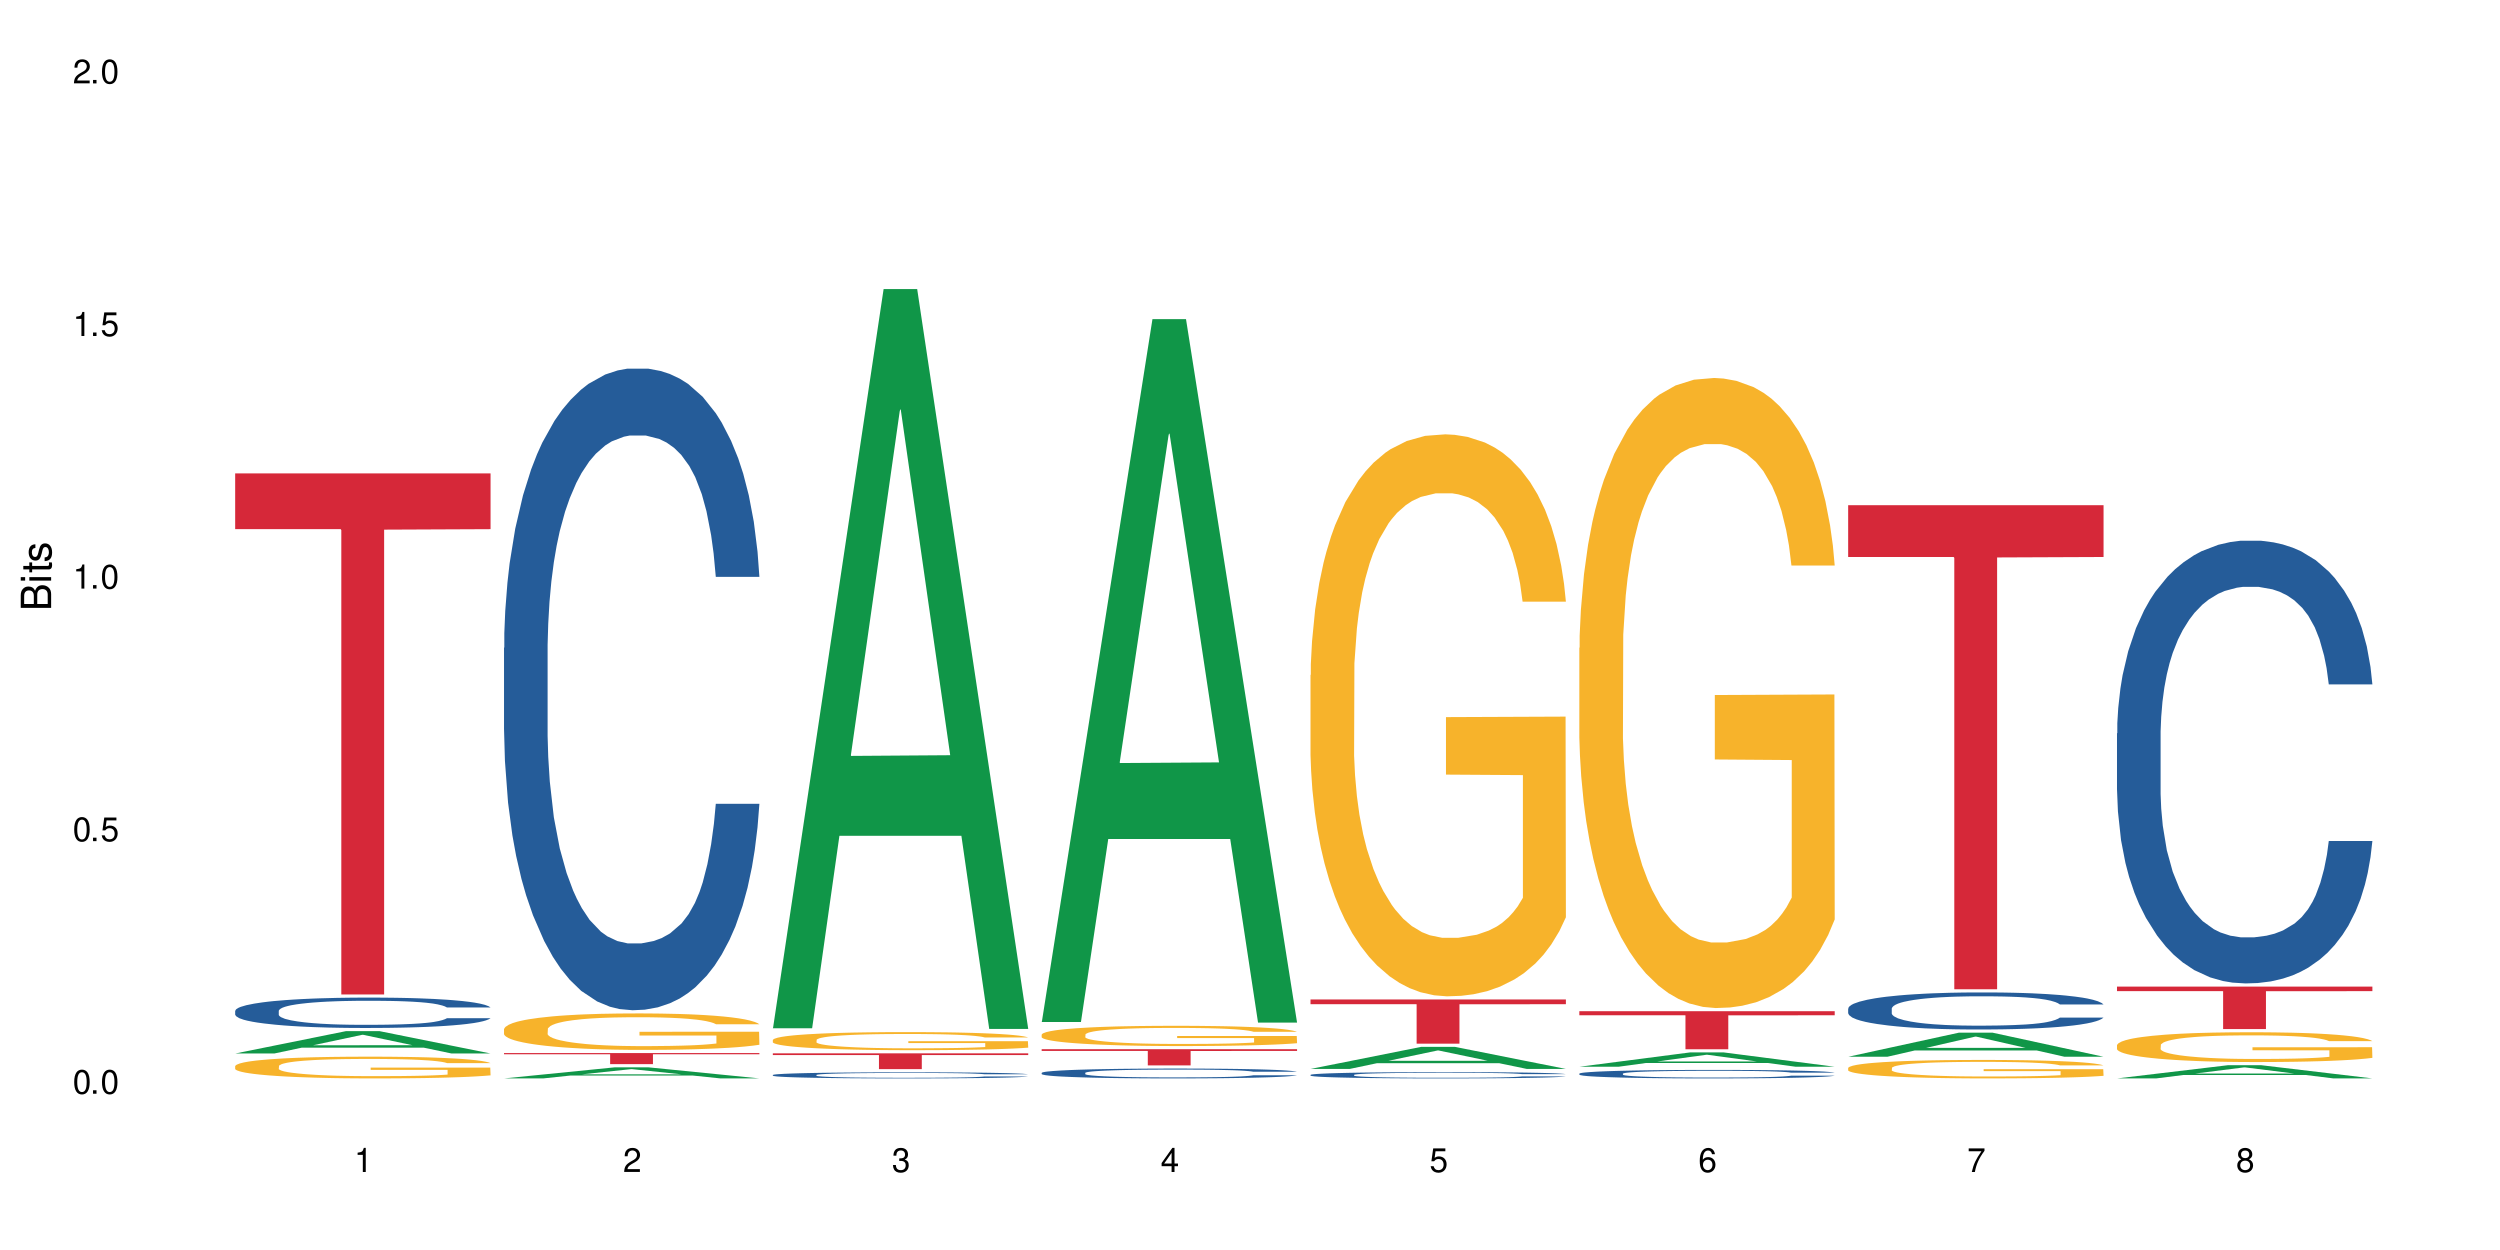<?xml version="1.0" encoding="UTF-8"?>
<svg xmlns="http://www.w3.org/2000/svg" xmlns:xlink="http://www.w3.org/1999/xlink" width="720" height="360" viewBox="0 0 720 360">
<defs>
<g>
<g id="glyph-0-0">
</g>
<g id="glyph-0-1">
<path d="M 2.641 -6.938 C 2 -6.938 1.422 -6.656 1.078 -6.172 C 0.641 -5.562 0.406 -4.641 0.406 -3.359 C 0.406 -1.016 1.188 0.219 2.641 0.219 C 4.078 0.219 4.859 -1.016 4.859 -3.297 C 4.859 -4.641 4.656 -5.547 4.203 -6.172 C 3.844 -6.656 3.281 -6.938 2.641 -6.938 Z M 2.641 -6.188 C 3.547 -6.188 4 -5.25 4 -3.375 C 4 -1.406 3.562 -0.484 2.625 -0.484 C 1.734 -0.484 1.281 -1.438 1.281 -3.344 C 1.281 -5.25 1.734 -6.188 2.641 -6.188 Z M 2.641 -6.188 "/>
</g>
<g id="glyph-0-2">
<path d="M 1.828 -1 L 0.828 -1 L 0.828 0 L 1.828 0 Z M 1.828 -1 "/>
</g>
<g id="glyph-0-3">
<path d="M 4.562 -6.797 L 1.062 -6.797 L 0.547 -3.094 L 1.328 -3.094 C 1.719 -3.562 2.047 -3.734 2.578 -3.734 C 3.484 -3.734 4.062 -3.109 4.062 -2.094 C 4.062 -1.125 3.484 -0.531 2.578 -0.531 C 1.828 -0.531 1.375 -0.906 1.188 -1.672 L 0.328 -1.672 C 0.453 -1.109 0.547 -0.844 0.75 -0.594 C 1.125 -0.078 1.828 0.219 2.594 0.219 C 3.969 0.219 4.922 -0.781 4.922 -2.219 C 4.922 -3.562 4.031 -4.484 2.719 -4.484 C 2.25 -4.484 1.859 -4.359 1.469 -4.062 L 1.734 -5.969 L 4.562 -5.969 Z M 4.562 -6.797 "/>
</g>
<g id="glyph-0-4">
<path d="M 2.484 -4.938 L 2.484 0 L 3.328 0 L 3.328 -6.938 L 2.766 -6.938 C 2.469 -5.875 2.281 -5.734 0.984 -5.562 L 0.984 -4.938 Z M 2.484 -4.938 "/>
</g>
<g id="glyph-0-5">
<path d="M 4.859 -0.828 L 1.281 -0.828 C 1.359 -1.406 1.672 -1.781 2.5 -2.281 L 3.469 -2.828 C 4.406 -3.344 4.906 -4.062 4.906 -4.906 C 4.906 -5.484 4.672 -6.031 4.266 -6.406 C 3.859 -6.766 3.375 -6.938 2.719 -6.938 C 1.859 -6.938 1.219 -6.625 0.844 -6.031 C 0.609 -5.672 0.5 -5.234 0.484 -4.531 L 1.328 -4.531 C 1.359 -5.016 1.406 -5.281 1.531 -5.516 C 1.75 -5.938 2.188 -6.203 2.703 -6.203 C 3.469 -6.203 4.031 -5.641 4.031 -4.891 C 4.031 -4.344 3.719 -3.859 3.125 -3.516 L 2.234 -3 C 0.812 -2.172 0.406 -1.531 0.328 -0.016 L 4.859 -0.016 Z M 4.859 -0.828 "/>
</g>
<g id="glyph-0-6">
<path d="M 2.125 -3.188 L 2.578 -3.188 C 3.5 -3.188 3.984 -2.766 3.984 -1.922 C 3.984 -1.062 3.469 -0.531 2.594 -0.531 C 1.656 -0.531 1.203 -1 1.156 -2.016 L 0.312 -2.016 C 0.344 -1.453 0.438 -1.094 0.609 -0.781 C 0.953 -0.109 1.625 0.219 2.547 0.219 C 3.953 0.219 4.859 -0.625 4.859 -1.938 C 4.859 -2.828 4.516 -3.297 3.703 -3.594 C 4.344 -3.844 4.656 -4.328 4.656 -5.031 C 4.656 -6.219 3.875 -6.938 2.578 -6.938 C 1.203 -6.938 0.484 -6.172 0.453 -4.703 L 1.297 -4.703 C 1.312 -5.125 1.344 -5.359 1.453 -5.578 C 1.641 -5.969 2.062 -6.203 2.594 -6.203 C 3.344 -6.203 3.797 -5.75 3.797 -5 C 3.797 -4.516 3.609 -4.219 3.25 -4.047 C 3.016 -3.953 2.703 -3.922 2.125 -3.906 Z M 2.125 -3.188 "/>
</g>
<g id="glyph-0-7">
<path d="M 3.141 -1.672 L 3.141 0 L 3.984 0 L 3.984 -1.672 L 4.984 -1.672 L 4.984 -2.438 L 3.984 -2.438 L 3.984 -6.938 L 3.359 -6.938 L 0.266 -2.578 L 0.266 -1.672 Z M 3.141 -2.438 L 1 -2.438 L 3.141 -5.5 Z M 3.141 -2.438 "/>
</g>
<g id="glyph-0-8">
<path d="M 4.781 -5.125 C 4.609 -6.266 3.891 -6.938 2.844 -6.938 C 2.094 -6.938 1.422 -6.578 1.031 -5.953 C 0.594 -5.266 0.406 -4.422 0.406 -3.172 C 0.406 -2 0.578 -1.25 0.984 -0.641 C 1.359 -0.078 1.953 0.219 2.703 0.219 C 3.984 0.219 4.922 -0.75 4.922 -2.094 C 4.922 -3.375 4.062 -4.281 2.844 -4.281 C 2.172 -4.281 1.641 -4.031 1.281 -3.516 C 1.281 -5.234 1.828 -6.188 2.797 -6.188 C 3.391 -6.188 3.797 -5.797 3.938 -5.125 Z M 2.734 -3.531 C 3.547 -3.531 4.062 -2.953 4.062 -2.031 C 4.062 -1.156 3.484 -0.531 2.703 -0.531 C 1.922 -0.531 1.328 -1.188 1.328 -2.078 C 1.328 -2.938 1.906 -3.531 2.734 -3.531 Z M 2.734 -3.531 "/>
</g>
<g id="glyph-0-9">
<path d="M 4.984 -6.797 L 0.438 -6.797 L 0.438 -5.969 L 4.109 -5.969 C 2.5 -3.656 1.828 -2.234 1.328 0 L 2.219 0 C 2.594 -2.172 3.453 -4.047 4.984 -6.094 Z M 4.984 -6.797 "/>
</g>
<g id="glyph-0-10">
<path d="M 3.75 -3.656 C 4.469 -4.094 4.688 -4.438 4.688 -5.078 C 4.688 -6.172 3.844 -6.938 2.641 -6.938 C 1.438 -6.938 0.594 -6.172 0.594 -5.094 C 0.594 -4.438 0.812 -4.094 1.516 -3.656 C 0.734 -3.266 0.359 -2.703 0.359 -1.922 C 0.359 -0.656 1.281 0.219 2.641 0.219 C 3.984 0.219 4.922 -0.656 4.922 -1.922 C 4.922 -2.703 4.531 -3.266 3.75 -3.656 Z M 2.641 -6.188 C 3.359 -6.188 3.812 -5.75 3.812 -5.062 C 3.812 -4.406 3.344 -3.984 2.641 -3.984 C 1.922 -3.984 1.453 -4.406 1.453 -5.078 C 1.453 -5.75 1.922 -6.188 2.641 -6.188 Z M 2.641 -3.266 C 3.484 -3.266 4.062 -2.719 4.062 -1.906 C 4.062 -1.078 3.484 -0.531 2.625 -0.531 C 1.797 -0.531 1.219 -1.094 1.219 -1.906 C 1.219 -2.719 1.781 -3.266 2.641 -3.266 Z M 2.641 -3.266 "/>
</g>
<g id="glyph-1-0">
</g>
<g id="glyph-1-1">
<path d="M 0 -0.953 L 0 -4.891 C 0 -5.719 -0.234 -6.344 -0.734 -6.797 C -1.188 -7.234 -1.812 -7.469 -2.5 -7.469 C -3.547 -7.469 -4.188 -7 -4.625 -5.875 C -4.984 -6.688 -5.625 -7.094 -6.531 -7.094 C -7.172 -7.094 -7.734 -6.859 -8.141 -6.391 C -8.562 -5.922 -8.75 -5.344 -8.75 -4.5 L -8.75 -0.953 Z M -4.984 -2.062 L -7.766 -2.062 L -7.766 -4.219 C -7.766 -4.844 -7.688 -5.203 -7.453 -5.5 C -7.219 -5.812 -6.859 -5.969 -6.375 -5.969 C -5.891 -5.969 -5.531 -5.812 -5.297 -5.5 C -5.062 -5.203 -4.984 -4.844 -4.984 -4.219 Z M -0.984 -2.062 L -4 -2.062 L -4 -4.781 C -4 -5.766 -3.438 -6.359 -2.484 -6.359 C -1.547 -6.359 -0.984 -5.766 -0.984 -4.781 Z M -0.984 -2.062 "/>
</g>
<g id="glyph-1-2">
<path d="M -6.281 -1.797 L -6.281 -0.797 L 0 -0.797 L 0 -1.797 Z M -8.75 -1.797 L -8.75 -0.797 L -7.484 -0.797 L -7.484 -1.797 Z M -8.75 -1.797 "/>
</g>
<g id="glyph-1-3">
<path d="M -6.281 -3.047 L -6.281 -2.016 L -8.016 -2.016 L -8.016 -1.016 L -6.281 -1.016 L -6.281 -0.172 L -5.469 -0.172 L -5.469 -1.016 L -0.719 -1.016 C -0.078 -1.016 0.281 -1.453 0.281 -2.234 C 0.281 -2.5 0.25 -2.719 0.188 -3.047 L -0.641 -3.047 C -0.609 -2.906 -0.594 -2.766 -0.594 -2.562 C -0.594 -2.141 -0.719 -2.016 -1.156 -2.016 L -5.469 -2.016 L -5.469 -3.047 Z M -6.281 -3.047 "/>
</g>
<g id="glyph-1-4">
<path d="M -4.531 -5.25 C -5.766 -5.25 -6.469 -4.422 -6.469 -2.969 C -6.469 -1.516 -5.719 -0.562 -4.547 -0.562 C -3.562 -0.562 -3.094 -1.062 -2.734 -2.562 L -2.516 -3.484 C -2.344 -4.188 -2.094 -4.469 -1.641 -4.469 C -1.047 -4.469 -0.641 -3.875 -0.641 -3 C -0.641 -2.453 -0.797 -2 -1.062 -1.75 C -1.25 -1.594 -1.422 -1.531 -1.875 -1.469 L -1.875 -0.406 C -0.422 -0.453 0.281 -1.266 0.281 -2.922 C 0.281 -4.5 -0.5 -5.516 -1.719 -5.516 C -2.656 -5.516 -3.172 -4.984 -3.469 -3.734 L -3.703 -2.766 C -3.891 -1.953 -4.156 -1.609 -4.594 -1.609 C -5.188 -1.609 -5.547 -2.125 -5.547 -2.938 C -5.547 -3.75 -5.203 -4.172 -4.531 -4.203 Z M -4.531 -5.25 "/>
</g>
</g>
</defs>
<rect x="-72" y="-36" width="864" height="432" fill="rgb(100%, 100%, 100%)" fill-opacity="1"/>
<path fill-rule="nonzero" fill="rgb(6.275%, 58.824%, 28.235%)" fill-opacity="1" d="M 67.73 303.398 L 67.809 303.395 L 99.637 296.969 L 109.301 296.969 L 141.281 303.406 L 130.047 303.406 L 122.031 301.727 L 86.906 301.727 L 79.047 303.398 L 67.73 303.398 L 90.285 301.031 L 118.809 301.023 L 104.586 298.023 L 104.43 298.016 L 104.27 298.035 L 90.207 301.023 L 90.285 301.031 Z M 67.73 303.398 "/>
<path fill-rule="nonzero" fill="rgb(14.51%, 36.078%, 60%)" fill-opacity="1" d="M 67.73 291.117 L 67.82 291.109 L 67.82 290.918 L 68.09 290.617 L 68.719 290.23 L 69.344 289.969 L 70.961 289.496 L 73.203 289.043 L 75.535 288.691 L 77.238 288.48 L 78.766 288.32 L 82.262 288.027 L 84.504 287.875 L 86.926 287.738 L 89.887 287.602 L 92.039 287.523 L 96.883 287.395 L 100.469 287.34 L 103.25 287.316 L 109.262 287.316 L 112.848 287.348 L 115.449 287.387 L 118.32 287.449 L 120.742 287.523 L 124.957 287.699 L 128.727 287.922 L 130.43 288.051 L 133.121 288.297 L 135.184 288.539 L 136.617 288.746 L 138.234 289.043 L 139.668 289.402 L 140.746 289.809 L 141.281 290.152 L 128.727 290.152 L 128.098 289.832 L 127.379 289.586 L 126.035 289.258 L 124.688 289.023 L 122.805 288.793 L 121.102 288.641 L 118.77 288.488 L 116.707 288.395 L 114.555 288.32 L 112.488 288.273 L 108.543 288.227 L 103.969 288.227 L 102.266 288.242 L 98.766 288.305 L 96.883 288.363 L 94.191 288.473 L 92.309 288.578 L 90.066 288.738 L 88.539 288.875 L 86.656 289.082 L 85.312 289.266 L 83.785 289.527 L 82.891 289.73 L 82.082 289.953 L 81.363 290.215 L 80.828 290.496 L 80.469 290.793 L 80.289 291.078 L 80.289 292.316 L 80.469 292.605 L 80.918 292.941 L 82.082 293.43 L 83.785 293.852 L 85.762 294.188 L 87.645 294.426 L 88.719 294.539 L 90.156 294.668 L 92.398 294.828 L 95.629 294.988 L 97.512 295.051 L 100.383 295.113 L 103.34 295.148 L 107.289 295.148 L 110.785 295.113 L 113.117 295.074 L 115.539 295.012 L 118.859 294.875 L 120.922 294.746 L 122.715 294.594 L 124.062 294.445 L 124.957 294.316 L 126.305 294.066 L 127.379 293.797 L 128.188 293.516 L 128.727 293.246 L 141.281 293.246 L 140.746 293.562 L 139.938 293.875 L 139.129 294.109 L 137.875 294.387 L 136.441 294.637 L 134.375 294.914 L 132.672 295.098 L 130.43 295.297 L 128.367 295.449 L 126.125 295.586 L 122.805 295.746 L 120.652 295.824 L 118.32 295.898 L 115.539 295.961 L 112.043 296.02 L 108.273 296.051 L 104.777 296.059 L 101.008 296.043 L 98.227 296.008 L 94.551 295.938 L 89.977 295.793 L 86.656 295.641 L 84.055 295.488 L 81.812 295.332 L 79.301 295.113 L 76.074 294.762 L 74.098 294.492 L 72.754 294.266 L 71.23 293.957 L 70.152 293.676 L 68.898 293.23 L 68 292.66 L 67.73 292.223 Z M 67.73 291.117 "/>
<path fill-rule="nonzero" fill="rgb(96.863%, 70.196%, 16.863%)" fill-opacity="1" d="M 67.73 307.004 L 67.82 306.996 L 67.82 306.883 L 68.18 306.625 L 69.078 306.27 L 70.242 305.977 L 71.5 305.75 L 72.305 305.629 L 73.652 305.457 L 74.816 305.332 L 77.777 305.074 L 81.543 304.832 L 83.609 304.73 L 85.941 304.633 L 89.258 304.523 L 90.785 304.484 L 95.449 304.395 L 100.738 304.336 L 106.57 304.32 L 109.262 304.324 L 112.938 304.348 L 117.961 304.41 L 120.832 304.469 L 123.074 304.523 L 125.406 304.598 L 128.277 304.715 L 130.969 304.852 L 133.121 304.988 L 135.273 305.16 L 137.066 305.344 L 138.594 305.543 L 139.938 305.785 L 140.746 305.984 L 141.281 306.184 L 128.816 306.184 L 128.098 305.984 L 127.289 305.828 L 125.945 305.641 L 124.598 305.504 L 123.254 305.395 L 120.742 305.246 L 118.59 305.152 L 115.898 305.074 L 113.297 305.023 L 110.336 304.988 L 108.543 304.977 L 103.789 304.977 L 99.484 305.016 L 96.973 305.062 L 95.18 305.109 L 92.668 305.195 L 91.141 305.262 L 90.246 305.309 L 87.555 305.484 L 85.762 305.645 L 84.773 305.754 L 83.52 305.926 L 82.621 306.082 L 81.633 306.309 L 81.098 306.48 L 80.379 306.871 L 80.289 307.898 L 80.559 308.117 L 81.098 308.352 L 81.812 308.559 L 82.891 308.777 L 83.965 308.941 L 85.852 309.164 L 87.465 309.312 L 88.719 309.41 L 91.141 309.566 L 92.129 309.617 L 94.461 309.719 L 96.883 309.801 L 99.844 309.867 L 102.086 309.902 L 105.672 309.93 L 110.246 309.93 L 115.629 309.898 L 119.039 309.852 L 121.371 309.805 L 122.895 309.766 L 124.777 309.703 L 126.125 309.645 L 127.379 309.582 L 128.906 309.484 L 128.906 308.117 L 106.75 308.113 L 106.75 307.473 L 141.195 307.465 L 141.281 309.703 L 139.398 309.855 L 137.066 310.004 L 134.824 310.121 L 132.492 310.219 L 129.176 310.324 L 126.484 310.395 L 122.355 310.477 L 118.59 310.527 L 114.645 310.559 L 111.145 310.578 L 107.02 310.582 L 103.34 310.57 L 99.395 310.539 L 96.254 310.492 L 93.383 310.434 L 90.516 310.359 L 86.926 310.238 L 84.594 310.145 L 82.172 310.023 L 79.75 309.879 L 77.598 309.727 L 76.164 309.605 L 74.727 309.469 L 73.203 309.297 L 71.766 309.102 L 70.691 308.926 L 69.703 308.723 L 68.988 308.535 L 68.27 308.277 L 67.91 308.07 L 67.73 307.895 Z M 67.73 307.004 "/>
<path fill-rule="nonzero" fill="rgb(83.922%, 15.686%, 22.353%)" fill-opacity="1" d="M 67.73 136.332 L 141.281 136.332 L 141.281 152.398 L 110.629 152.539 L 110.629 286.402 L 98.297 286.402 L 98.297 152.68 L 98.117 152.398 L 67.73 152.398 Z M 67.73 136.332 "/>
<path fill-rule="nonzero" fill="rgb(6.275%, 58.824%, 28.235%)" fill-opacity="1" d="M 145.156 310.582 L 145.234 310.578 L 177.059 307.391 L 186.723 307.391 L 218.707 310.582 L 207.469 310.582 L 199.453 309.75 L 164.328 309.75 L 156.469 310.582 L 145.156 310.582 L 167.707 309.406 L 196.23 309.402 L 182.008 307.91 L 181.852 307.91 L 181.695 307.918 L 167.629 309.402 L 167.707 309.406 Z M 145.156 310.582 "/>
<path fill-rule="nonzero" fill="rgb(14.51%, 36.078%, 60%)" fill-opacity="1" d="M 145.156 186.57 L 145.242 186.402 L 145.242 182.348 L 145.512 175.93 L 146.141 167.82 L 146.77 162.246 L 148.383 152.281 L 150.625 142.656 L 152.957 135.223 L 154.664 130.832 L 156.188 127.453 L 159.684 121.203 L 161.93 117.996 L 164.352 115.121 L 167.309 112.25 L 169.461 110.562 L 174.305 107.859 L 177.895 106.68 L 180.676 106.172 L 186.684 106.172 L 190.273 106.848 L 192.875 107.691 L 195.742 109.043 L 198.164 110.562 L 202.383 114.277 L 206.148 119.008 L 207.852 121.711 L 210.543 126.945 L 212.605 132.012 L 214.043 136.406 L 215.656 142.656 L 217.094 150.254 L 218.168 158.871 L 218.707 166.133 L 206.148 166.133 L 205.52 159.375 L 204.805 154.141 L 203.457 147.215 L 202.113 142.316 L 200.23 137.418 L 198.523 134.211 L 196.191 131 L 194.129 128.973 L 191.977 127.453 L 189.914 126.441 L 185.969 125.426 L 181.391 125.426 L 179.688 125.766 L 176.191 127.113 L 174.305 128.297 L 171.613 130.664 L 169.73 132.859 L 167.488 136.234 L 165.965 139.105 L 164.082 143.5 L 162.734 147.383 L 161.211 152.957 L 160.312 157.18 L 159.508 161.91 L 158.789 167.484 L 158.25 173.395 L 157.891 179.645 L 157.711 185.727 L 157.711 211.906 L 157.891 217.984 L 158.34 225.078 L 159.508 235.383 L 161.211 244.336 L 163.184 251.43 L 165.066 256.496 L 166.145 258.859 L 167.578 261.562 L 169.82 264.941 L 173.051 268.32 L 174.934 269.672 L 177.805 271.023 L 180.766 271.695 L 184.711 271.695 L 188.211 271.023 L 190.543 270.176 L 192.965 268.824 L 196.281 265.953 L 198.344 263.25 L 200.141 260.043 L 201.484 256.832 L 202.383 254.133 L 203.727 248.895 L 204.805 243.152 L 205.609 237.242 L 206.148 231.496 L 218.707 231.496 L 218.168 238.254 L 217.359 244.84 L 216.555 249.738 L 215.297 255.652 L 213.863 260.887 L 211.801 266.801 L 210.094 270.684 L 207.852 274.906 L 205.789 278.117 L 203.547 280.988 L 200.23 284.363 L 198.074 286.055 L 195.742 287.574 L 192.965 288.926 L 189.465 290.109 L 185.699 290.785 L 182.199 290.953 L 178.434 290.613 L 175.652 289.938 L 171.973 288.418 L 167.398 285.379 L 164.082 282.168 L 161.48 278.961 L 159.238 275.582 L 156.727 271.023 L 153.496 263.59 L 151.523 257.848 L 150.176 253.117 L 148.652 246.531 L 147.574 240.617 L 146.32 231.16 L 145.422 219.168 L 145.156 209.879 Z M 145.156 186.57 "/>
<path fill-rule="nonzero" fill="rgb(96.863%, 70.196%, 16.863%)" fill-opacity="1" d="M 145.156 296.363 L 145.242 296.355 L 145.242 296.164 L 145.602 295.73 L 146.5 295.137 L 147.664 294.648 L 148.922 294.262 L 149.73 294.062 L 151.074 293.773 L 152.242 293.562 L 155.199 293.133 L 158.969 292.73 L 161.031 292.555 L 163.363 292.395 L 166.684 292.211 L 168.207 292.145 L 172.871 291.988 L 178.164 291.895 L 183.992 291.863 L 186.684 291.875 L 190.363 291.914 L 195.387 292.02 L 198.254 292.113 L 200.496 292.211 L 202.828 292.336 L 205.699 292.527 L 208.391 292.758 L 210.543 292.988 L 212.695 293.277 L 214.492 293.582 L 216.016 293.918 L 217.359 294.32 L 218.168 294.656 L 218.707 294.992 L 206.238 294.992 L 205.52 294.656 L 204.715 294.398 L 203.367 294.082 L 202.023 293.852 L 200.676 293.668 L 198.164 293.418 L 196.012 293.266 L 193.32 293.133 L 190.723 293.047 L 187.762 292.988 L 185.969 292.969 L 181.211 292.969 L 176.906 293.035 L 174.395 293.113 L 172.602 293.188 L 170.09 293.332 L 168.566 293.449 L 167.668 293.523 L 164.977 293.824 L 163.184 294.09 L 162.195 294.273 L 160.941 294.562 L 160.043 294.82 L 159.059 295.203 L 158.52 295.492 L 157.801 296.145 L 157.711 297.871 L 157.98 298.234 L 158.52 298.629 L 159.238 298.973 L 160.312 299.34 L 161.391 299.617 L 163.273 299.992 L 164.887 300.242 L 166.145 300.402 L 168.566 300.664 L 169.551 300.75 L 171.883 300.922 L 174.305 301.055 L 177.266 301.172 L 179.508 301.23 L 183.098 301.277 L 187.672 301.277 L 193.055 301.219 L 196.461 301.141 L 198.793 301.066 L 200.32 301 L 202.203 300.895 L 203.547 300.797 L 204.805 300.691 L 206.328 300.527 L 206.328 298.234 L 184.172 298.227 L 184.172 297.152 L 218.617 297.141 L 218.707 300.895 L 216.824 301.152 L 214.492 301.402 L 212.25 301.594 L 209.918 301.758 L 206.598 301.938 L 203.906 302.055 L 199.781 302.188 L 196.012 302.273 L 192.066 302.332 L 188.566 302.359 L 184.441 302.371 L 180.766 302.352 L 176.816 302.293 L 173.68 302.219 L 170.809 302.121 L 167.938 301.996 L 164.352 301.793 L 162.016 301.633 L 159.594 301.43 L 157.172 301.191 L 155.02 300.93 L 153.586 300.73 L 152.152 300.5 L 150.625 300.211 L 149.191 299.887 L 148.113 299.59 L 147.129 299.254 L 146.41 298.938 L 145.691 298.504 L 145.332 298.16 L 145.156 297.859 Z M 145.156 296.363 "/>
<path fill-rule="nonzero" fill="rgb(83.922%, 15.686%, 22.353%)" fill-opacity="1" d="M 145.156 303.285 L 218.707 303.285 L 218.707 303.625 L 188.051 303.629 L 188.051 306.477 L 175.719 306.477 L 175.719 303.633 L 175.539 303.625 L 145.156 303.625 Z M 145.156 303.285 "/>
<path fill-rule="nonzero" fill="rgb(6.275%, 58.824%, 28.235%)" fill-opacity="1" d="M 222.578 296.133 L 222.656 295.934 L 254.48 83.25 L 264.148 83.25 L 296.129 296.332 L 284.895 296.332 L 276.879 240.711 L 241.75 240.711 L 233.895 296.133 L 222.578 296.133 L 245.129 217.703 L 273.656 217.5 L 259.434 118.062 L 259.273 117.863 L 259.117 118.465 L 245.051 217.5 L 245.129 217.703 Z M 222.578 296.133 "/>
<path fill-rule="nonzero" fill="rgb(14.51%, 36.078%, 60%)" fill-opacity="1" d="M 222.578 309.59 L 222.668 309.59 L 222.668 309.551 L 222.938 309.488 L 223.562 309.41 L 224.191 309.359 L 225.809 309.262 L 228.051 309.172 L 230.383 309.102 L 232.086 309.059 L 233.609 309.027 L 237.109 308.969 L 239.352 308.938 L 241.773 308.91 L 244.734 308.883 L 246.887 308.867 L 251.73 308.84 L 255.316 308.828 L 258.098 308.824 L 264.109 308.824 L 267.695 308.832 L 270.297 308.84 L 273.168 308.852 L 275.59 308.867 L 279.805 308.902 L 283.57 308.945 L 285.277 308.973 L 287.969 309.023 L 290.031 309.07 L 291.465 309.113 L 293.082 309.172 L 294.516 309.242 L 295.59 309.324 L 296.129 309.395 L 283.57 309.395 L 282.945 309.332 L 282.227 309.281 L 280.883 309.215 L 279.535 309.168 L 277.652 309.121 L 275.949 309.09 L 273.617 309.059 L 271.551 309.043 L 269.398 309.027 L 267.336 309.016 L 263.391 309.008 L 258.816 309.008 L 257.109 309.012 L 253.613 309.023 L 251.73 309.035 L 249.039 309.059 L 247.156 309.078 L 244.914 309.109 L 243.387 309.137 L 241.504 309.18 L 240.16 309.215 L 238.633 309.27 L 237.738 309.309 L 236.93 309.355 L 236.211 309.406 L 235.672 309.465 L 235.316 309.523 L 235.137 309.582 L 235.137 309.832 L 235.316 309.887 L 235.762 309.957 L 236.93 310.055 L 238.633 310.141 L 240.605 310.207 L 242.492 310.254 L 243.566 310.277 L 245.004 310.305 L 247.246 310.336 L 250.473 310.367 L 252.355 310.379 L 255.227 310.395 L 258.188 310.398 L 262.133 310.398 L 265.633 310.395 L 267.965 310.387 L 270.387 310.371 L 273.707 310.344 L 275.77 310.32 L 277.562 310.289 L 278.906 310.258 L 279.805 310.234 L 281.148 310.184 L 282.227 310.129 L 283.035 310.07 L 283.57 310.016 L 296.129 310.016 L 295.59 310.082 L 294.785 310.145 L 293.977 310.191 L 292.723 310.246 L 291.285 310.297 L 289.223 310.352 L 287.52 310.391 L 285.277 310.43 L 283.215 310.461 L 280.973 310.488 L 277.652 310.52 L 275.5 310.535 L 273.168 310.551 L 270.387 310.562 L 266.887 310.574 L 263.121 310.582 L 255.855 310.582 L 253.074 310.574 L 249.398 310.559 L 244.824 310.531 L 241.504 310.5 L 238.902 310.469 L 236.66 310.438 L 234.148 310.395 L 230.918 310.324 L 228.945 310.27 L 227.602 310.223 L 226.074 310.16 L 225 310.105 L 223.742 310.016 L 222.848 309.898 L 222.578 309.812 Z M 222.578 309.59 "/>
<path fill-rule="nonzero" fill="rgb(96.863%, 70.196%, 16.863%)" fill-opacity="1" d="M 222.578 299.477 L 222.668 299.473 L 222.668 299.375 L 223.027 299.164 L 223.922 298.867 L 225.09 298.625 L 226.344 298.434 L 227.152 298.336 L 228.496 298.191 L 229.664 298.086 L 232.625 297.871 L 236.391 297.672 L 238.453 297.586 L 240.785 297.508 L 244.105 297.418 L 245.629 297.383 L 250.293 297.309 L 255.586 297.258 L 261.418 297.246 L 264.109 297.25 L 267.785 297.27 L 272.809 297.32 L 275.68 297.367 L 277.922 297.418 L 280.254 297.477 L 283.125 297.574 L 285.816 297.688 L 287.969 297.801 L 290.121 297.945 L 291.914 298.098 L 293.438 298.262 L 294.785 298.465 L 295.59 298.629 L 296.129 298.797 L 283.66 298.797 L 282.945 298.629 L 282.137 298.5 L 280.793 298.344 L 279.445 298.23 L 278.102 298.141 L 275.59 298.016 L 273.438 297.941 L 270.746 297.871 L 268.145 297.832 L 265.184 297.801 L 263.391 297.793 L 258.637 297.793 L 254.332 297.824 L 251.82 297.863 L 250.023 297.902 L 247.512 297.973 L 245.988 298.031 L 245.094 298.066 L 242.402 298.215 L 240.605 298.348 L 239.621 298.438 L 238.363 298.582 L 237.469 298.711 L 236.48 298.902 L 235.941 299.043 L 235.227 299.367 L 235.137 300.223 L 235.406 300.406 L 235.941 300.602 L 236.66 300.77 L 237.738 300.953 L 238.812 301.09 L 240.695 301.273 L 242.312 301.398 L 243.566 301.48 L 245.988 301.609 L 246.977 301.652 L 249.309 301.738 L 251.73 301.805 L 254.691 301.859 L 256.934 301.891 L 260.52 301.914 L 265.094 301.914 L 270.477 301.883 L 273.887 301.848 L 276.219 301.809 L 277.742 301.773 L 279.625 301.723 L 280.973 301.676 L 282.227 301.621 L 283.75 301.543 L 283.75 300.406 L 261.598 300.398 L 261.598 299.867 L 296.039 299.863 L 296.129 301.723 L 294.246 301.852 L 291.914 301.977 L 289.672 302.07 L 287.34 302.152 L 284.02 302.242 L 281.328 302.297 L 277.203 302.363 L 273.438 302.406 L 269.488 302.438 L 265.992 302.449 L 261.867 302.457 L 258.188 302.445 L 254.242 302.418 L 251.102 302.379 L 248.23 302.332 L 245.359 302.27 L 241.773 302.172 L 239.441 302.09 L 237.02 301.988 L 234.598 301.871 L 232.445 301.742 L 231.008 301.641 L 229.574 301.527 L 228.051 301.387 L 226.613 301.223 L 225.539 301.074 L 224.551 300.91 L 223.832 300.75 L 223.117 300.539 L 222.758 300.367 L 222.578 300.219 Z M 222.578 299.477 "/>
<path fill-rule="nonzero" fill="rgb(83.922%, 15.686%, 22.353%)" fill-opacity="1" d="M 222.578 303.367 L 296.129 303.367 L 296.129 303.855 L 265.477 303.859 L 265.477 307.91 L 253.141 307.91 L 253.141 303.863 L 252.965 303.855 L 222.578 303.855 Z M 222.578 303.367 "/>
<path fill-rule="nonzero" fill="rgb(6.275%, 58.824%, 28.235%)" fill-opacity="1" d="M 300 294.328 L 300.078 294.137 L 331.906 91.918 L 341.57 91.918 L 373.555 294.516 L 362.316 294.516 L 354.301 241.633 L 319.176 241.633 L 311.316 294.328 L 300 294.328 L 322.555 219.754 L 351.078 219.566 L 336.855 125.02 L 336.699 124.828 L 336.543 125.398 L 322.477 219.566 L 322.555 219.754 Z M 300 294.328 "/>
<path fill-rule="nonzero" fill="rgb(14.51%, 36.078%, 60%)" fill-opacity="1" d="M 300 308.98 L 300.09 308.98 L 300.09 308.918 L 300.359 308.816 L 300.988 308.695 L 301.617 308.609 L 303.23 308.457 L 305.473 308.309 L 307.805 308.191 L 309.508 308.125 L 311.035 308.074 L 314.531 307.977 L 316.773 307.93 L 319.195 307.887 L 322.156 307.84 L 324.309 307.816 L 329.152 307.773 L 332.742 307.754 L 335.52 307.746 L 341.531 307.746 L 345.117 307.758 L 347.719 307.77 L 350.59 307.793 L 353.012 307.816 L 357.227 307.871 L 360.996 307.945 L 362.699 307.984 L 365.391 308.066 L 367.453 308.145 L 368.891 308.211 L 370.504 308.309 L 371.938 308.426 L 373.016 308.555 L 373.555 308.668 L 360.996 308.668 L 360.367 308.562 L 359.648 308.484 L 358.305 308.379 L 356.961 308.301 L 355.074 308.227 L 353.371 308.18 L 351.039 308.129 L 348.977 308.098 L 346.824 308.074 L 344.762 308.059 L 340.812 308.043 L 336.238 308.043 L 334.535 308.047 L 331.035 308.07 L 329.152 308.086 L 326.461 308.125 L 324.578 308.156 L 322.336 308.207 L 320.812 308.254 L 318.926 308.32 L 317.582 308.379 L 316.059 308.465 L 315.16 308.531 L 314.352 308.602 L 313.637 308.688 L 313.098 308.777 L 312.738 308.875 L 312.559 308.969 L 312.559 309.371 L 312.738 309.465 L 313.188 309.574 L 314.352 309.73 L 316.059 309.867 L 318.031 309.977 L 319.914 310.055 L 320.992 310.09 L 322.426 310.133 L 324.668 310.184 L 327.898 310.234 L 329.781 310.258 L 332.652 310.277 L 335.609 310.289 L 339.559 310.289 L 343.055 310.277 L 345.387 310.266 L 347.809 310.242 L 351.129 310.199 L 353.191 310.16 L 354.984 310.109 L 356.332 310.059 L 357.227 310.02 L 358.574 309.938 L 359.648 309.852 L 360.457 309.758 L 360.996 309.672 L 373.555 309.672 L 373.016 309.773 L 372.207 309.875 L 371.402 309.949 L 370.145 310.043 L 368.711 310.121 L 366.645 310.211 L 364.941 310.273 L 362.699 310.336 L 360.637 310.387 L 358.395 310.43 L 355.074 310.48 L 352.922 310.508 L 350.59 310.531 L 347.809 310.551 L 344.312 310.57 L 340.543 310.582 L 337.047 310.582 L 333.277 310.578 L 330.5 310.566 L 326.82 310.543 L 322.246 310.496 L 318.926 310.449 L 316.324 310.398 L 314.082 310.348 L 311.57 310.277 L 308.344 310.164 L 306.371 310.074 L 305.023 310.004 L 303.5 309.902 L 302.422 309.812 L 301.168 309.664 L 300.27 309.48 L 300 309.34 Z M 300 308.98 "/>
<path fill-rule="nonzero" fill="rgb(96.863%, 70.196%, 16.863%)" fill-opacity="1" d="M 300 297.93 L 300.09 297.922 L 300.09 297.816 L 300.449 297.578 L 301.348 297.246 L 302.512 296.977 L 303.77 296.762 L 304.574 296.648 L 305.922 296.488 L 307.086 296.371 L 310.047 296.133 L 313.816 295.91 L 315.879 295.812 L 318.211 295.723 L 321.527 295.621 L 323.055 295.586 L 327.719 295.5 L 333.012 295.445 L 338.84 295.43 L 341.531 295.434 L 345.207 295.457 L 350.23 295.516 L 353.102 295.566 L 355.344 295.621 L 357.676 295.691 L 360.547 295.797 L 363.238 295.926 L 365.391 296.055 L 367.543 296.215 L 369.336 296.383 L 370.863 296.57 L 372.207 296.793 L 373.016 296.98 L 373.555 297.168 L 361.086 297.168 L 360.367 296.98 L 359.559 296.836 L 358.215 296.66 L 356.871 296.531 L 355.523 296.43 L 353.012 296.293 L 350.859 296.207 L 348.168 296.133 L 345.566 296.086 L 342.609 296.055 L 340.812 296.043 L 336.059 296.043 L 331.754 296.078 L 329.242 296.121 L 327.449 296.164 L 324.938 296.246 L 323.414 296.309 L 322.516 296.352 L 319.824 296.516 L 318.031 296.664 L 317.043 296.766 L 315.789 296.926 L 314.891 297.07 L 313.902 297.285 L 313.367 297.445 L 312.648 297.805 L 312.559 298.766 L 312.828 298.969 L 313.367 299.188 L 314.082 299.379 L 315.16 299.582 L 316.234 299.734 L 318.121 299.941 L 319.734 300.082 L 320.992 300.172 L 323.414 300.316 L 324.398 300.363 L 326.73 300.461 L 329.152 300.535 L 332.113 300.598 L 334.355 300.629 L 337.941 300.656 L 342.52 300.656 L 347.898 300.625 L 351.309 300.582 L 353.641 300.539 L 355.164 300.504 L 357.047 300.445 L 358.395 300.391 L 359.648 300.332 L 361.176 300.242 L 361.176 298.969 L 339.02 298.961 L 339.02 298.367 L 373.465 298.359 L 373.555 300.445 L 371.668 300.59 L 369.336 300.727 L 367.094 300.832 L 364.762 300.922 L 361.445 301.023 L 358.754 301.09 L 354.629 301.164 L 350.859 301.211 L 346.914 301.242 L 343.414 301.258 L 339.289 301.266 L 335.609 301.254 L 331.664 301.223 L 328.523 301.18 L 325.656 301.125 L 322.785 301.059 L 319.195 300.945 L 316.863 300.855 L 314.441 300.742 L 312.02 300.609 L 309.867 300.465 L 308.434 300.352 L 306.996 300.227 L 305.473 300.066 L 304.039 299.883 L 302.961 299.719 L 301.973 299.531 L 301.258 299.355 L 300.539 299.117 L 300.18 298.926 L 300 298.762 Z M 300 297.93 "/>
<path fill-rule="nonzero" fill="rgb(83.922%, 15.686%, 22.353%)" fill-opacity="1" d="M 300 302.176 L 373.555 302.176 L 373.555 302.676 L 342.898 302.68 L 342.898 306.836 L 330.566 306.836 L 330.566 302.684 L 330.387 302.676 L 300 302.676 Z M 300 302.176 "/>
<path fill-rule="nonzero" fill="rgb(6.275%, 58.824%, 28.235%)" fill-opacity="1" d="M 377.426 307.848 L 377.504 307.844 L 409.328 301.492 L 418.992 301.492 L 450.977 307.855 L 439.738 307.855 L 431.723 306.195 L 396.598 306.195 L 388.738 307.848 L 377.426 307.848 L 399.977 305.508 L 428.504 305.5 L 414.277 302.531 L 414.121 302.527 L 413.965 302.547 L 399.898 305.5 L 399.977 305.508 Z M 377.426 307.848 "/>
<path fill-rule="nonzero" fill="rgb(14.51%, 36.078%, 60%)" fill-opacity="1" d="M 377.426 309.559 L 377.516 309.555 L 377.516 309.516 L 377.781 309.453 L 378.41 309.375 L 379.039 309.32 L 380.652 309.223 L 382.895 309.125 L 385.227 309.055 L 386.934 309.012 L 388.457 308.977 L 391.957 308.914 L 394.199 308.883 L 396.621 308.855 L 399.578 308.828 L 401.734 308.812 L 406.574 308.785 L 410.164 308.773 L 412.945 308.77 L 418.953 308.77 L 422.543 308.773 L 425.145 308.785 L 428.016 308.797 L 430.438 308.812 L 434.652 308.848 L 438.418 308.895 L 440.125 308.922 L 442.812 308.973 L 444.879 309.023 L 446.312 309.066 L 447.926 309.125 L 449.363 309.203 L 450.438 309.285 L 450.977 309.355 L 438.418 309.355 L 437.789 309.289 L 437.074 309.238 L 435.727 309.172 L 434.383 309.125 L 432.5 309.074 L 430.793 309.043 L 428.461 309.012 L 426.398 308.992 L 424.246 308.977 L 422.184 308.969 L 418.238 308.957 L 413.664 308.957 L 411.957 308.961 L 408.461 308.973 L 406.574 308.984 L 403.887 309.008 L 402 309.031 L 399.758 309.062 L 398.234 309.094 L 396.352 309.137 L 395.004 309.172 L 393.48 309.227 L 392.582 309.27 L 391.777 309.316 L 391.059 309.371 L 390.52 309.43 L 390.16 309.488 L 389.98 309.551 L 389.98 309.809 L 390.16 309.867 L 390.609 309.938 L 391.777 310.039 L 393.48 310.125 L 395.453 310.195 L 397.336 310.246 L 398.414 310.27 L 399.848 310.293 L 402.09 310.328 L 405.32 310.359 L 407.203 310.375 L 410.074 310.387 L 413.035 310.395 L 416.98 310.395 L 420.48 310.387 L 422.812 310.379 L 425.234 310.367 L 428.551 310.336 L 430.613 310.312 L 432.41 310.281 L 433.754 310.25 L 434.652 310.223 L 435.996 310.172 L 437.074 310.113 L 437.879 310.055 L 438.418 310 L 450.977 310 L 450.438 310.066 L 449.633 310.129 L 448.824 310.18 L 447.566 310.238 L 446.133 310.289 L 444.07 310.348 L 442.367 310.383 L 440.125 310.426 L 438.059 310.457 L 435.816 310.484 L 432.5 310.52 L 430.348 310.535 L 428.016 310.551 L 425.234 310.562 L 421.734 310.574 L 417.969 310.582 L 414.469 310.582 L 410.703 310.578 L 407.922 310.574 L 404.242 310.559 L 399.668 310.527 L 396.352 310.496 L 393.75 310.465 L 391.508 310.434 L 388.996 310.387 L 385.766 310.316 L 383.793 310.258 L 382.449 310.211 L 380.922 310.148 L 379.848 310.09 L 378.59 309.996 L 377.695 309.879 L 377.426 309.785 Z M 377.426 309.559 "/>
<path fill-rule="nonzero" fill="rgb(96.863%, 70.196%, 16.863%)" fill-opacity="1" d="M 377.426 194.41 L 377.516 194.262 L 377.516 191.305 L 377.871 184.652 L 378.77 175.488 L 379.938 167.953 L 381.191 162.039 L 382 158.934 L 383.344 154.5 L 384.512 151.25 L 387.469 144.598 L 391.238 138.387 L 393.301 135.727 L 395.633 133.215 L 398.953 130.406 L 400.477 129.371 L 405.141 127.008 L 410.434 125.527 L 416.262 125.086 L 418.953 125.234 L 422.633 125.824 L 427.656 127.449 L 430.527 128.93 L 432.77 130.406 L 435.102 132.328 L 437.969 135.285 L 440.66 138.832 L 442.812 142.379 L 444.969 146.812 L 446.762 151.543 L 448.285 156.719 L 449.633 162.926 L 450.438 168.098 L 450.977 173.273 L 438.508 173.273 L 437.789 168.098 L 436.984 164.109 L 435.637 159.23 L 434.293 155.684 L 432.949 152.875 L 430.438 149.031 L 428.281 146.668 L 425.594 144.598 L 422.992 143.266 L 420.031 142.379 L 418.238 142.082 L 413.484 142.082 L 409.176 143.117 L 406.664 144.301 L 404.871 145.484 L 402.359 147.699 L 400.836 149.473 L 399.938 150.656 L 397.246 155.238 L 395.453 159.379 L 394.469 162.188 L 393.211 166.621 L 392.312 170.613 L 391.328 176.523 L 390.789 180.957 L 390.07 191.012 L 389.98 217.617 L 390.25 223.234 L 390.789 229.293 L 391.508 234.613 L 392.582 240.23 L 393.66 244.52 L 395.543 250.285 L 397.156 254.125 L 398.414 256.641 L 400.836 260.629 L 401.82 261.961 L 404.156 264.621 L 406.574 266.691 L 409.535 268.465 L 411.777 269.352 L 415.367 270.09 L 419.941 270.09 L 425.324 269.203 L 428.73 268.02 L 431.062 266.84 L 432.59 265.805 L 434.473 264.176 L 435.816 262.699 L 437.074 261.074 L 438.598 258.562 L 438.598 223.234 L 416.441 223.086 L 416.441 206.531 L 450.887 206.383 L 450.977 264.176 L 449.094 268.168 L 446.762 272.012 L 444.52 274.969 L 442.188 277.48 L 438.867 280.289 L 436.176 282.062 L 432.051 284.133 L 428.281 285.461 L 424.336 286.352 L 420.84 286.793 L 416.711 286.941 L 413.035 286.645 L 409.086 285.758 L 405.949 284.574 L 403.078 283.098 L 400.207 281.176 L 396.621 278.07 L 394.289 275.559 L 391.867 272.457 L 389.445 268.762 L 387.293 264.77 L 385.855 261.664 L 384.422 258.117 L 382.895 253.684 L 381.461 248.656 L 380.383 244.074 L 379.398 238.902 L 378.68 234.023 L 377.961 227.371 L 377.605 222.051 L 377.426 217.469 Z M 377.426 194.41 "/>
<path fill-rule="nonzero" fill="rgb(83.922%, 15.686%, 22.353%)" fill-opacity="1" d="M 377.426 287.855 L 450.977 287.855 L 450.977 289.215 L 420.324 289.227 L 420.324 300.582 L 407.988 300.582 L 407.988 289.238 L 407.809 289.215 L 377.426 289.215 Z M 377.426 287.855 "/>
<path fill-rule="nonzero" fill="rgb(6.275%, 58.824%, 28.235%)" fill-opacity="1" d="M 454.848 307.219 L 454.926 307.215 L 486.75 303.094 L 496.418 303.094 L 528.398 307.223 L 517.164 307.223 L 509.148 306.145 L 474.023 306.145 L 466.164 307.219 L 454.848 307.219 L 477.402 305.699 L 505.926 305.695 L 491.703 303.77 L 491.547 303.766 L 491.387 303.777 L 477.32 305.695 L 477.402 305.699 Z M 454.848 307.219 "/>
<path fill-rule="nonzero" fill="rgb(14.51%, 36.078%, 60%)" fill-opacity="1" d="M 454.848 309.199 L 454.938 309.199 L 454.938 309.145 L 455.207 309.059 L 455.836 308.953 L 456.461 308.879 L 458.078 308.746 L 460.32 308.617 L 462.652 308.52 L 464.355 308.461 L 465.879 308.418 L 469.379 308.336 L 471.621 308.293 L 474.043 308.254 L 477.004 308.215 L 479.156 308.195 L 484 308.156 L 487.586 308.141 L 490.367 308.137 L 496.379 308.137 L 499.965 308.145 L 502.566 308.156 L 505.438 308.172 L 507.859 308.195 L 512.074 308.242 L 515.844 308.305 L 517.547 308.34 L 520.238 308.41 L 522.301 308.477 L 523.734 308.535 L 525.352 308.617 L 526.785 308.719 L 527.863 308.832 L 528.398 308.93 L 515.844 308.93 L 515.215 308.84 L 514.496 308.77 L 513.152 308.68 L 511.805 308.613 L 509.922 308.551 L 508.219 308.508 L 505.887 308.465 L 503.824 308.438 L 501.672 308.418 L 499.605 308.402 L 495.66 308.391 L 491.086 308.391 L 489.383 308.395 L 485.883 308.414 L 484 308.43 L 481.309 308.461 L 479.426 308.488 L 477.184 308.535 L 475.656 308.57 L 473.773 308.629 L 472.43 308.68 L 470.902 308.754 L 470.008 308.812 L 469.199 308.875 L 468.48 308.949 L 467.945 309.027 L 467.586 309.109 L 467.406 309.188 L 467.406 309.535 L 467.586 309.617 L 468.035 309.711 L 469.199 309.848 L 470.902 309.965 L 472.879 310.059 L 474.762 310.125 L 475.836 310.156 L 477.273 310.195 L 479.516 310.238 L 482.742 310.285 L 484.629 310.301 L 487.496 310.32 L 490.457 310.328 L 494.406 310.328 L 497.902 310.32 L 500.234 310.309 L 502.656 310.289 L 505.977 310.254 L 508.039 310.215 L 509.832 310.176 L 511.18 310.133 L 512.074 310.094 L 513.422 310.027 L 514.496 309.949 L 515.305 309.871 L 515.844 309.797 L 528.398 309.797 L 527.863 309.887 L 527.055 309.973 L 526.246 310.039 L 524.992 310.117 L 523.555 310.184 L 521.492 310.262 L 519.789 310.316 L 517.547 310.371 L 515.484 310.414 L 513.242 310.453 L 509.922 310.496 L 507.77 310.52 L 505.438 310.539 L 502.656 310.555 L 499.16 310.57 L 495.391 310.582 L 491.895 310.582 L 488.125 310.578 L 485.344 310.57 L 481.668 310.551 L 477.094 310.508 L 473.773 310.469 L 471.172 310.426 L 468.93 310.379 L 466.418 310.32 L 463.191 310.223 L 461.215 310.145 L 459.871 310.082 L 458.348 309.996 L 457.27 309.918 L 456.016 309.793 L 455.117 309.633 L 454.848 309.508 Z M 454.848 309.199 "/>
<path fill-rule="nonzero" fill="rgb(96.863%, 70.196%, 16.863%)" fill-opacity="1" d="M 454.848 186.578 L 454.938 186.414 L 454.938 183.098 L 455.297 175.641 L 456.191 165.367 L 457.359 156.914 L 458.613 150.285 L 459.422 146.805 L 460.77 141.836 L 461.934 138.188 L 464.895 130.73 L 468.66 123.77 L 470.723 120.789 L 473.055 117.973 L 476.375 114.82 L 477.898 113.66 L 482.562 111.012 L 487.855 109.352 L 493.688 108.855 L 496.379 109.023 L 500.055 109.684 L 505.078 111.508 L 507.949 113.164 L 510.191 114.82 L 512.523 116.977 L 515.395 120.289 L 518.086 124.27 L 520.238 128.246 L 522.391 133.219 L 524.184 138.52 L 525.711 144.32 L 527.055 151.281 L 527.863 157.082 L 528.398 162.879 L 515.934 162.879 L 515.215 157.082 L 514.406 152.605 L 513.062 147.137 L 511.715 143.16 L 510.371 140.012 L 507.859 135.703 L 505.707 133.051 L 503.016 130.73 L 500.414 129.238 L 497.453 128.246 L 495.66 127.914 L 490.906 127.914 L 486.602 129.074 L 484.09 130.398 L 482.297 131.727 L 479.785 134.211 L 478.258 136.199 L 477.363 137.527 L 474.672 142.664 L 472.879 147.305 L 471.891 150.453 L 470.633 155.422 L 469.738 159.898 L 468.75 166.527 L 468.211 171.5 L 467.496 182.766 L 467.406 212.598 L 467.676 218.895 L 468.211 225.688 L 468.93 231.656 L 470.008 237.953 L 471.082 242.758 L 472.965 249.223 L 474.582 253.531 L 475.836 256.348 L 478.258 260.82 L 479.246 262.312 L 481.578 265.297 L 484 267.617 L 486.961 269.605 L 489.203 270.598 L 492.789 271.426 L 497.363 271.426 L 502.746 270.434 L 506.156 269.105 L 508.488 267.781 L 510.012 266.621 L 511.895 264.797 L 513.242 263.141 L 514.496 261.316 L 516.023 258.5 L 516.023 218.895 L 493.867 218.727 L 493.867 200.168 L 528.309 200.004 L 528.398 264.797 L 526.516 269.273 L 524.184 273.582 L 521.941 276.895 L 519.609 279.715 L 516.289 282.863 L 513.602 284.852 L 509.473 287.172 L 505.707 288.664 L 501.758 289.656 L 498.262 290.152 L 494.137 290.32 L 490.457 289.988 L 486.512 288.992 L 483.371 287.668 L 480.5 286.012 L 477.633 283.855 L 474.043 280.375 L 471.711 277.559 L 469.289 274.078 L 466.867 269.938 L 464.715 265.461 L 463.281 261.98 L 461.844 258.004 L 460.32 253.031 L 458.883 247.398 L 457.809 242.262 L 456.82 236.461 L 456.102 230.992 L 455.387 223.535 L 455.027 217.566 L 454.848 212.43 Z M 454.848 186.578 "/>
<path fill-rule="nonzero" fill="rgb(83.922%, 15.686%, 22.353%)" fill-opacity="1" d="M 454.848 291.23 L 528.398 291.23 L 528.398 292.402 L 497.746 292.414 L 497.746 302.18 L 485.414 302.18 L 485.414 292.426 L 485.234 292.402 L 454.848 292.402 Z M 454.848 291.23 "/>
<path fill-rule="nonzero" fill="rgb(6.275%, 58.824%, 28.235%)" fill-opacity="1" d="M 532.27 304.34 L 532.352 304.336 L 564.176 297.406 L 573.84 297.406 L 605.824 304.348 L 594.586 304.348 L 586.57 302.535 L 551.445 302.535 L 543.586 304.34 L 532.27 304.34 L 554.824 301.785 L 583.348 301.781 L 569.125 298.539 L 568.969 298.535 L 568.812 298.555 L 554.746 301.781 L 554.824 301.785 Z M 532.27 304.34 "/>
<path fill-rule="nonzero" fill="rgb(14.51%, 36.078%, 60%)" fill-opacity="1" d="M 532.27 290.469 L 532.359 290.457 L 532.359 290.223 L 532.629 289.852 L 533.258 289.387 L 533.887 289.062 L 535.5 288.488 L 537.742 287.934 L 540.074 287.504 L 541.777 287.25 L 543.305 287.055 L 546.801 286.695 L 549.043 286.508 L 551.465 286.344 L 554.426 286.176 L 556.578 286.078 L 561.422 285.922 L 565.012 285.855 L 567.793 285.824 L 573.801 285.824 L 577.391 285.863 L 579.992 285.914 L 582.859 285.992 L 585.281 286.078 L 589.5 286.293 L 593.266 286.566 L 594.969 286.723 L 597.66 287.027 L 599.723 287.316 L 601.16 287.57 L 602.773 287.934 L 604.207 288.371 L 605.285 288.867 L 605.824 289.289 L 593.266 289.289 L 592.637 288.898 L 591.922 288.594 L 590.574 288.195 L 589.23 287.914 L 587.344 287.629 L 585.641 287.445 L 583.309 287.258 L 581.246 287.141 L 579.094 287.055 L 577.031 286.996 L 573.082 286.938 L 568.508 286.938 L 566.805 286.957 L 563.305 287.035 L 561.422 287.102 L 558.73 287.238 L 556.848 287.367 L 554.605 287.562 L 553.082 287.727 L 551.199 287.98 L 549.852 288.207 L 548.328 288.527 L 547.43 288.77 L 546.621 289.043 L 545.906 289.367 L 545.367 289.707 L 545.008 290.066 L 544.828 290.418 L 544.828 291.93 L 545.008 292.281 L 545.457 292.691 L 546.621 293.285 L 548.328 293.801 L 550.301 294.211 L 552.184 294.504 L 553.262 294.641 L 554.695 294.797 L 556.938 294.992 L 560.168 295.188 L 562.051 295.266 L 564.922 295.344 L 567.883 295.383 L 571.828 295.383 L 575.324 295.344 L 577.656 295.293 L 580.078 295.215 L 583.398 295.051 L 585.461 294.895 L 587.254 294.707 L 588.602 294.523 L 589.5 294.367 L 590.844 294.066 L 591.922 293.734 L 592.727 293.391 L 593.266 293.062 L 605.824 293.062 L 605.285 293.449 L 604.477 293.832 L 603.672 294.113 L 602.414 294.457 L 600.98 294.758 L 598.918 295.098 L 597.211 295.324 L 594.969 295.566 L 592.906 295.754 L 590.664 295.918 L 587.344 296.113 L 585.191 296.211 L 582.859 296.297 L 580.078 296.375 L 576.582 296.445 L 572.816 296.484 L 569.316 296.492 L 565.551 296.473 L 562.77 296.434 L 559.09 296.348 L 554.516 296.172 L 551.199 295.984 L 548.598 295.801 L 546.355 295.605 L 543.844 295.344 L 540.613 294.914 L 538.641 294.582 L 537.293 294.309 L 535.77 293.93 L 534.691 293.586 L 533.438 293.043 L 532.539 292.348 L 532.27 291.812 Z M 532.27 290.469 "/>
<path fill-rule="nonzero" fill="rgb(96.863%, 70.196%, 16.863%)" fill-opacity="1" d="M 532.27 307.539 L 532.359 307.535 L 532.359 307.438 L 532.719 307.219 L 533.617 306.918 L 534.781 306.672 L 536.039 306.477 L 536.844 306.375 L 538.191 306.227 L 539.355 306.121 L 542.316 305.902 L 546.086 305.699 L 548.148 305.609 L 550.48 305.527 L 553.797 305.438 L 555.324 305.402 L 559.988 305.324 L 565.281 305.277 L 571.109 305.262 L 573.801 305.266 L 577.48 305.285 L 582.5 305.34 L 585.371 305.387 L 587.613 305.438 L 589.945 305.5 L 592.816 305.598 L 595.508 305.715 L 597.66 305.828 L 599.812 305.977 L 601.609 306.133 L 603.133 306.301 L 604.477 306.504 L 605.285 306.676 L 605.824 306.844 L 593.355 306.844 L 592.637 306.676 L 591.832 306.543 L 590.484 306.383 L 589.141 306.266 L 587.793 306.176 L 585.281 306.047 L 583.129 305.969 L 580.438 305.902 L 577.836 305.859 L 574.879 305.828 L 573.082 305.82 L 568.328 305.82 L 564.023 305.855 L 561.512 305.895 L 559.719 305.934 L 557.207 306.004 L 555.684 306.062 L 554.785 306.102 L 552.094 306.254 L 550.301 306.387 L 549.312 306.48 L 548.059 306.625 L 547.16 306.758 L 546.176 306.953 L 545.637 307.098 L 544.918 307.43 L 544.828 308.305 L 545.098 308.488 L 545.637 308.688 L 546.355 308.863 L 547.43 309.047 L 548.508 309.188 L 550.391 309.379 L 552.004 309.504 L 553.262 309.586 L 555.684 309.719 L 556.668 309.762 L 559 309.848 L 561.422 309.918 L 564.383 309.977 L 566.625 310.004 L 570.215 310.027 L 574.789 310.027 L 580.168 310 L 583.578 309.961 L 585.91 309.922 L 587.434 309.887 L 589.32 309.836 L 590.664 309.785 L 591.922 309.734 L 593.445 309.648 L 593.445 308.488 L 571.289 308.484 L 571.289 307.938 L 605.734 307.934 L 605.824 309.836 L 603.941 309.965 L 601.609 310.094 L 599.363 310.191 L 597.031 310.273 L 593.715 310.363 L 591.023 310.422 L 586.898 310.492 L 583.129 310.535 L 579.184 310.562 L 575.684 310.578 L 571.559 310.582 L 567.883 310.574 L 563.934 310.543 L 560.797 310.504 L 557.926 310.457 L 555.055 310.395 L 551.465 310.293 L 549.133 310.211 L 546.711 310.105 L 544.289 309.984 L 542.137 309.855 L 540.703 309.754 L 539.266 309.637 L 537.742 309.488 L 536.309 309.324 L 535.23 309.172 L 534.246 309.004 L 533.527 308.844 L 532.809 308.625 L 532.449 308.449 L 532.27 308.301 Z M 532.27 307.539 "/>
<path fill-rule="nonzero" fill="rgb(83.922%, 15.686%, 22.353%)" fill-opacity="1" d="M 532.27 145.492 L 605.824 145.492 L 605.824 160.414 L 575.168 160.547 L 575.168 284.914 L 562.836 284.914 L 562.836 160.676 L 562.656 160.414 L 532.27 160.414 Z M 532.27 145.492 "/>
<path fill-rule="nonzero" fill="rgb(6.275%, 58.824%, 28.235%)" fill-opacity="1" d="M 609.695 310.578 L 609.773 310.578 L 641.598 306.785 L 651.266 306.785 L 683.246 310.582 L 672.008 310.582 L 663.996 309.594 L 628.867 309.594 L 621.012 310.578 L 609.695 310.578 L 632.246 309.184 L 660.773 309.18 L 646.551 307.406 L 646.391 307.402 L 646.234 307.414 L 632.168 309.18 L 632.246 309.184 Z M 609.695 310.578 "/>
<path fill-rule="nonzero" fill="rgb(14.51%, 36.078%, 60%)" fill-opacity="1" d="M 609.695 211.211 L 609.785 211.094 L 609.785 208.297 L 610.055 203.871 L 610.68 198.277 L 611.309 194.43 L 612.922 187.555 L 615.164 180.91 L 617.5 175.785 L 619.203 172.754 L 620.727 170.422 L 624.227 166.113 L 626.469 163.898 L 628.891 161.918 L 631.852 159.934 L 634.004 158.77 L 638.848 156.906 L 642.434 156.09 L 645.215 155.738 L 651.223 155.738 L 654.812 156.207 L 657.414 156.789 L 660.285 157.723 L 662.707 158.77 L 666.922 161.332 L 670.688 164.598 L 672.395 166.461 L 675.086 170.074 L 677.148 173.57 L 678.582 176.602 L 680.195 180.91 L 681.633 186.156 L 682.707 192.098 L 683.246 197.109 L 670.688 197.109 L 670.062 192.449 L 669.344 188.836 L 667.996 184.059 L 666.652 180.68 L 664.77 177.301 L 663.066 175.086 L 660.734 172.871 L 658.668 171.473 L 656.516 170.422 L 654.453 169.723 L 650.508 169.023 L 645.934 169.023 L 644.227 169.258 L 640.73 170.191 L 638.848 171.008 L 636.156 172.637 L 634.273 174.152 L 632.027 176.484 L 630.504 178.465 L 628.621 181.496 L 627.273 184.176 L 625.75 188.02 L 624.852 190.934 L 624.047 194.195 L 623.328 198.043 L 622.789 202.121 L 622.43 206.434 L 622.254 210.629 L 622.254 228.691 L 622.43 232.887 L 622.879 237.781 L 624.047 244.891 L 625.75 251.066 L 627.723 255.961 L 629.605 259.457 L 630.684 261.09 L 632.117 262.953 L 634.363 265.285 L 637.59 267.613 L 639.473 268.547 L 642.344 269.48 L 645.305 269.945 L 649.25 269.945 L 652.75 269.48 L 655.082 268.898 L 657.504 267.965 L 660.82 265.984 L 662.887 264.117 L 664.68 261.906 L 666.023 259.691 L 666.922 257.824 L 668.266 254.215 L 669.344 250.25 L 670.152 246.172 L 670.688 242.211 L 683.246 242.211 L 682.707 246.871 L 681.902 251.418 L 681.094 254.797 L 679.84 258.875 L 678.402 262.488 L 676.34 266.566 L 674.637 269.246 L 672.395 272.16 L 670.332 274.375 L 668.086 276.355 L 664.77 278.688 L 662.617 279.852 L 660.285 280.898 L 657.504 281.832 L 654.004 282.648 L 650.238 283.113 L 646.738 283.23 L 642.973 282.996 L 640.191 282.531 L 636.516 281.484 L 631.941 279.387 L 628.621 277.172 L 626.02 274.957 L 623.777 272.625 L 621.266 269.48 L 618.035 264.352 L 616.062 260.391 L 614.719 257.125 L 613.191 252.582 L 612.117 248.504 L 610.859 241.977 L 609.965 233.703 L 609.695 227.293 Z M 609.695 211.211 "/>
<path fill-rule="nonzero" fill="rgb(96.863%, 70.196%, 16.863%)" fill-opacity="1" d="M 609.695 300.965 L 609.785 300.957 L 609.785 300.801 L 610.145 300.449 L 611.039 299.961 L 612.207 299.562 L 613.461 299.25 L 614.27 299.082 L 615.613 298.848 L 616.781 298.676 L 619.742 298.324 L 623.508 297.992 L 625.57 297.852 L 627.902 297.719 L 631.223 297.57 L 632.746 297.516 L 637.41 297.391 L 642.703 297.312 L 648.535 297.289 L 651.223 297.297 L 654.902 297.328 L 659.926 297.414 L 662.797 297.492 L 665.039 297.57 L 667.371 297.672 L 670.242 297.828 L 672.93 298.016 L 675.086 298.207 L 677.238 298.441 L 679.031 298.691 L 680.555 298.965 L 681.902 299.297 L 682.707 299.57 L 683.246 299.844 L 670.777 299.844 L 670.062 299.57 L 669.254 299.359 L 667.91 299.098 L 666.562 298.91 L 665.219 298.762 L 662.707 298.559 L 660.555 298.434 L 657.863 298.324 L 655.262 298.254 L 652.301 298.207 L 650.508 298.191 L 645.754 298.191 L 641.449 298.246 L 638.938 298.309 L 637.141 298.371 L 634.629 298.488 L 633.105 298.582 L 632.207 298.645 L 629.52 298.887 L 627.723 299.105 L 626.738 299.258 L 625.48 299.492 L 624.586 299.703 L 623.598 300.016 L 623.059 300.25 L 622.344 300.785 L 622.254 302.195 L 622.52 302.492 L 623.059 302.816 L 623.777 303.098 L 624.852 303.395 L 625.93 303.621 L 627.812 303.93 L 629.43 304.133 L 630.684 304.266 L 633.105 304.477 L 634.094 304.547 L 636.426 304.688 L 638.848 304.797 L 641.805 304.895 L 644.047 304.941 L 647.637 304.98 L 652.211 304.98 L 657.594 304.934 L 661 304.871 L 663.332 304.805 L 664.859 304.75 L 666.742 304.664 L 668.086 304.586 L 669.344 304.5 L 670.867 304.367 L 670.867 302.492 L 648.715 302.484 L 648.715 301.609 L 683.156 301.602 L 683.246 304.664 L 681.363 304.879 L 679.031 305.082 L 676.789 305.238 L 674.457 305.371 L 671.137 305.52 L 668.445 305.613 L 664.32 305.723 L 660.555 305.793 L 656.605 305.84 L 653.109 305.863 L 648.98 305.871 L 645.305 305.855 L 641.359 305.809 L 638.219 305.746 L 635.348 305.668 L 632.477 305.566 L 628.891 305.402 L 626.559 305.27 L 624.137 305.105 L 621.715 304.91 L 619.562 304.695 L 618.125 304.531 L 616.691 304.344 L 615.164 304.109 L 613.73 303.844 L 612.656 303.598 L 611.668 303.324 L 610.949 303.066 L 610.234 302.715 L 609.875 302.43 L 609.695 302.188 Z M 609.695 300.965 "/>
<path fill-rule="nonzero" fill="rgb(83.922%, 15.686%, 22.353%)" fill-opacity="1" d="M 609.695 284.145 L 683.246 284.145 L 683.246 285.453 L 652.594 285.465 L 652.594 296.375 L 640.258 296.375 L 640.258 285.477 L 640.082 285.453 L 609.695 285.453 Z M 609.695 284.145 "/>
<g fill="rgb(0%, 0%, 0%)" fill-opacity="1">
<use xlink:href="#glyph-0-1" x="20.965" y="314.993"/>
<use xlink:href="#glyph-0-2" x="25.965" y="314.993"/>
<use xlink:href="#glyph-0-1" x="28.965" y="314.993"/>
</g>
<g fill="rgb(0%, 0%, 0%)" fill-opacity="1">
<use xlink:href="#glyph-0-1" x="20.965" y="242.251"/>
<use xlink:href="#glyph-0-2" x="25.965" y="242.251"/>
<use xlink:href="#glyph-0-3" x="28.965" y="242.251"/>
</g>
<g fill="rgb(0%, 0%, 0%)" fill-opacity="1">
<use xlink:href="#glyph-0-4" x="20.965" y="169.509"/>
<use xlink:href="#glyph-0-2" x="25.965" y="169.509"/>
<use xlink:href="#glyph-0-1" x="28.965" y="169.509"/>
</g>
<g fill="rgb(0%, 0%, 0%)" fill-opacity="1">
<use xlink:href="#glyph-0-4" x="20.965" y="96.767"/>
<use xlink:href="#glyph-0-2" x="25.965" y="96.767"/>
<use xlink:href="#glyph-0-3" x="28.965" y="96.767"/>
</g>
<g fill="rgb(0%, 0%, 0%)" fill-opacity="1">
<use xlink:href="#glyph-0-5" x="20.965" y="24.024"/>
<use xlink:href="#glyph-0-2" x="25.965" y="24.024"/>
<use xlink:href="#glyph-0-1" x="28.965" y="24.024"/>
</g>
<g fill="rgb(0%, 0%, 0%)" fill-opacity="1">
<use xlink:href="#glyph-0-4" x="102.008" y="337.532"/>
</g>
<g fill="rgb(0%, 0%, 0%)" fill-opacity="1">
<use xlink:href="#glyph-0-5" x="179.43" y="337.532"/>
</g>
<g fill="rgb(0%, 0%, 0%)" fill-opacity="1">
<use xlink:href="#glyph-0-6" x="256.855" y="337.532"/>
</g>
<g fill="rgb(0%, 0%, 0%)" fill-opacity="1">
<use xlink:href="#glyph-0-7" x="334.277" y="337.532"/>
</g>
<g fill="rgb(0%, 0%, 0%)" fill-opacity="1">
<use xlink:href="#glyph-0-3" x="411.699" y="337.532"/>
</g>
<g fill="rgb(0%, 0%, 0%)" fill-opacity="1">
<use xlink:href="#glyph-0-8" x="489.125" y="337.532"/>
</g>
<g fill="rgb(0%, 0%, 0%)" fill-opacity="1">
<use xlink:href="#glyph-0-9" x="566.547" y="337.532"/>
</g>
<g fill="rgb(0%, 0%, 0%)" fill-opacity="1">
<use xlink:href="#glyph-0-10" x="643.969" y="337.532"/>
</g>
<g fill="rgb(0%, 0%, 0%)" fill-opacity="1">
<use xlink:href="#glyph-1-1" x="14.725" y="176.012"/>
<use xlink:href="#glyph-1-2" x="14.725" y="168.012"/>
<use xlink:href="#glyph-1-3" x="14.725" y="165.012"/>
<use xlink:href="#glyph-1-4" x="14.725" y="162.012"/>
</g>
</svg>
